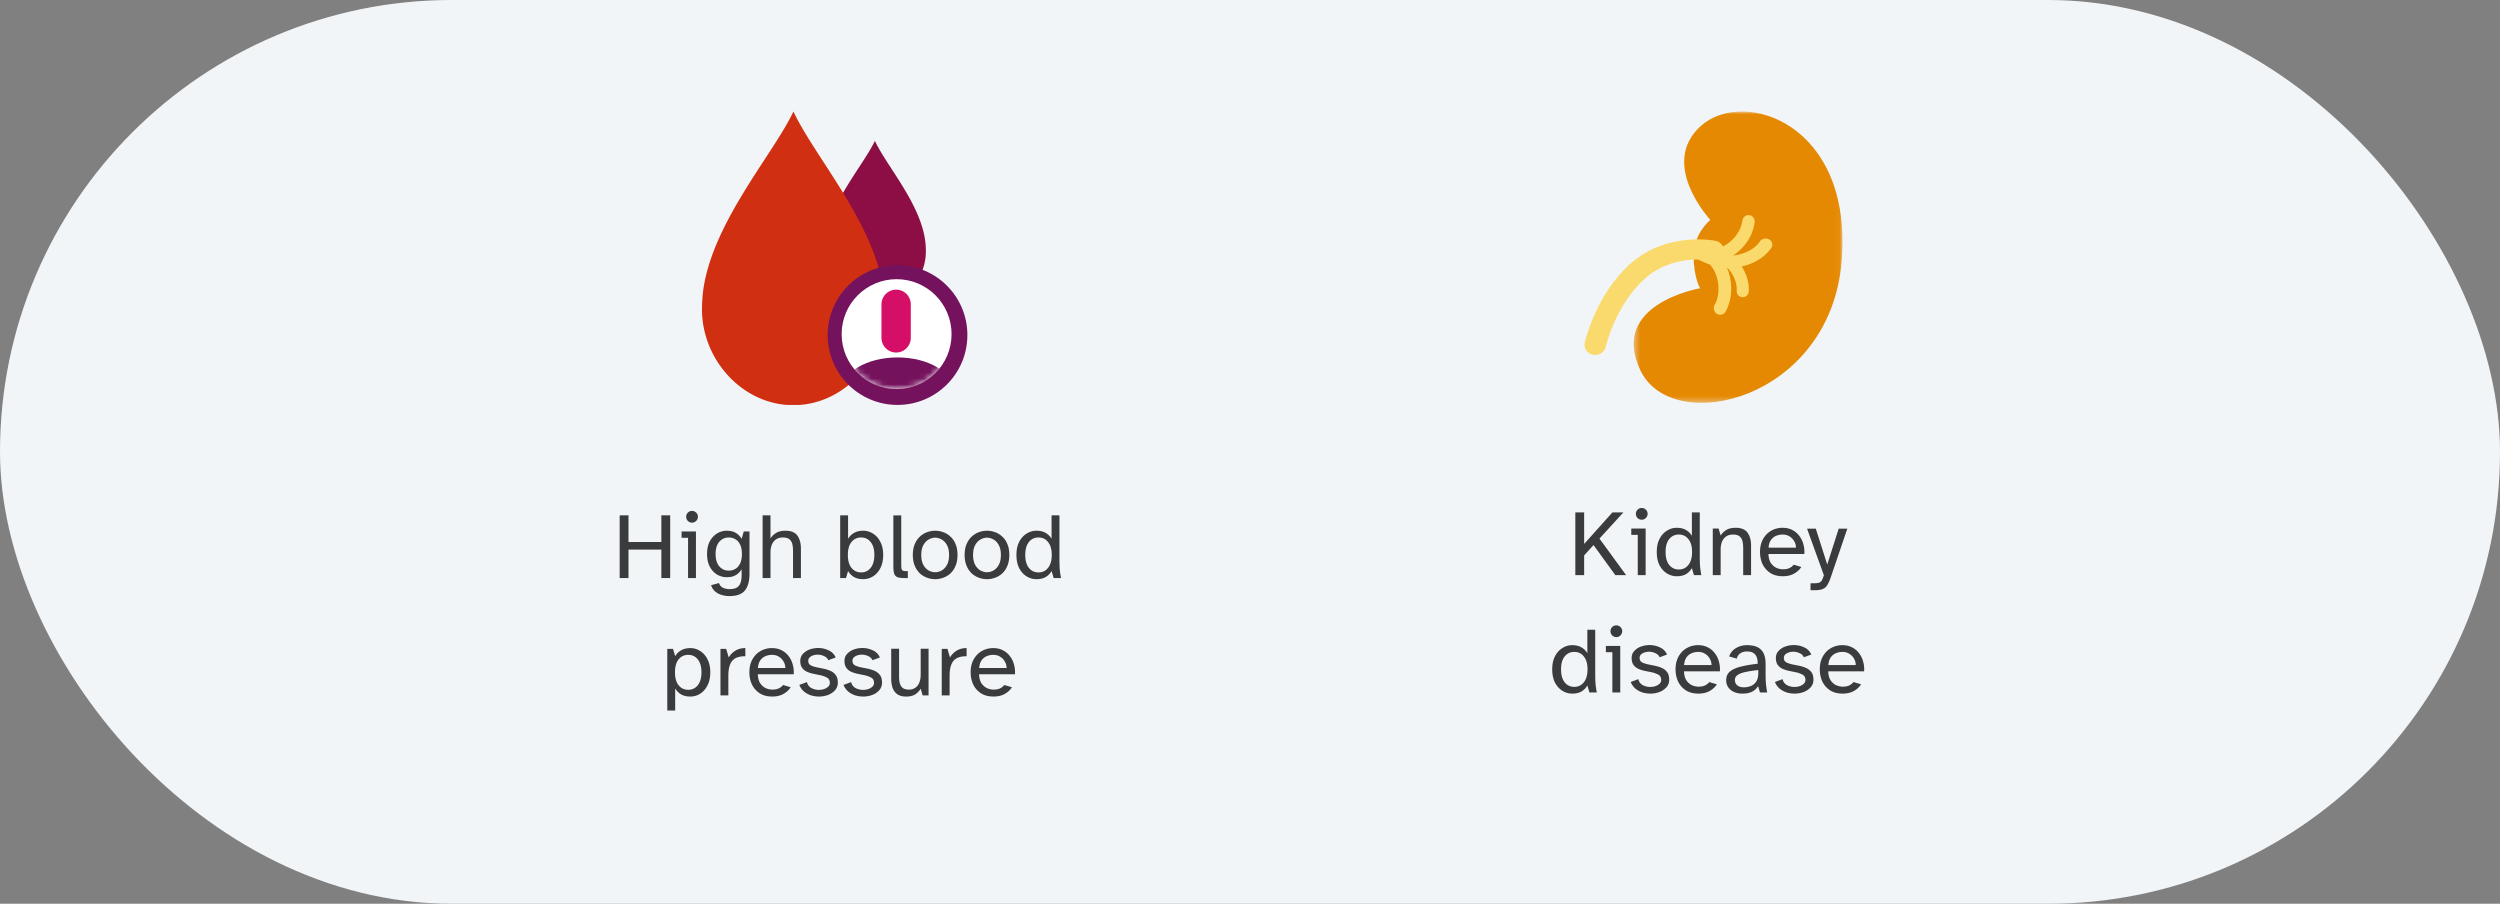 <svg width="426" height="154" fill="none" xmlns="http://www.w3.org/2000/svg"><rect width="100%" height="100%" fill="#808080" stroke="none"/><rect width="426" height="154" rx="77" fill="#F2F5F7"/><path d="M157.709 41.498a9.771 9.771 0 0 0-.039-.366c-.821-6.454-6.57-12.803-8.588-17.132-1.908 4.062-7.77 10.614-8.603 17.132-.014.114-.026.238-.039.366-.04.444-.063.951-.063 1.34 0 4.61 3.557 8.736 8.067 9.092h1.258c4.509-.355 8.067-4.478 8.067-9.091.002-.39-.02-.897-.06-1.34z" fill="#8C0E45"/><path d="M150.645 50.325c-.02-.23-.045-.453-.069-.655-1.471-11.555-11.761-22.92-15.374-30.67-3.415 7.273-13.911 19-15.401 30.67-.025.203-.047.425-.069.655a28.58 28.58 0 0 0-.114 2.4c0 8.25 6.369 15.637 14.442 16.275h2.252c8.071-.635 14.442-8.017 14.442-16.275a27.668 27.668 0 0 0-.109-2.4z" fill="#D12F11"/><circle cx="152.938" cy="57.095" r="11.905" fill="#74125D"/><circle cx="152.781" cy="56.938" r="9.366" fill="#fff"/><mask id="a" style="mask-type:alpha" maskUnits="userSpaceOnUse" x="143" y="47" width="20" height="20"><circle cx="152.781" cy="56.938" r="9.366" fill="#fff"/></mask><g mask="url(#a)"><ellipse cx="152.938" cy="66.619" rx="9.524" ry="5.714" fill="#74125D"/></g><path d="M152.7 57.572v-5.715" stroke="#D50F67" stroke-width="5" stroke-linecap="round"/><path d="M105.591 98.5V87.812h1.504v4.544h5.6v-4.544h1.504V98.5h-1.504v-4.848h-5.6V98.5h-1.504zm12.327-9.44a.991.991 0 0 1-.704-.288 1.012 1.012 0 0 1-.288-.72c0-.278.096-.512.288-.704a.991.991 0 0 1 .704-.288c.277 0 .512.096.704.288a.935.935 0 0 1 .304.704.987.987 0 0 1-.304.72.958.958 0 0 1-.704.288zm-.672 9.44v-6.864h-1.104v-1.072h2.448V98.5h-1.344zm7.013 3.072a4.43 4.43 0 0 1-1.28-.192 2.993 2.993 0 0 1-1.12-.592 2.306 2.306 0 0 1-.688-1.072l1.344-.368c.149.416.394.693.736.832.341.138.677.208 1.008.208.821 0 1.376-.198 1.664-.592.298-.395.448-.976.448-1.744v-1.056a2.814 2.814 0 0 1-.976.992c-.406.245-.923.368-1.552.368-.587 0-1.136-.15-1.648-.448-.512-.31-.928-.758-1.248-1.344-.31-.598-.464-1.318-.464-2.16 0-.854.154-1.574.464-2.16.32-.587.736-1.035 1.248-1.344a3.13 3.13 0 0 1 1.648-.464c.629 0 1.146.128 1.552.384.405.245.73.576.976.992l.368-1.248h.976v7.184c0 1.258-.256 2.208-.768 2.848-.502.65-1.398.976-2.688.976zm-.08-4.336a2.16 2.16 0 0 0 1.104-.288c.341-.192.613-.496.816-.912.213-.416.32-.96.32-1.632 0-.672-.107-1.216-.32-1.632-.203-.416-.475-.715-.816-.896a2.16 2.16 0 0 0-1.104-.288c-.651 0-1.19.245-1.616.736-.416.48-.624 1.173-.624 2.08 0 .906.208 1.605.624 2.096.426.49.965.736 1.616.736zm5.769 1.264V87.812h1.344v3.952c.224-.374.539-.688.944-.944.405-.256.944-.384 1.616-.384.96 0 1.637.282 2.032.848.395.554.592 1.285.592 2.192V98.5h-1.344v-4.624c0-.406-.037-.78-.112-1.12a1.464 1.464 0 0 0-.496-.848c-.245-.214-.624-.32-1.136-.32-.651 0-1.163.224-1.536.672-.373.437-.56 1.082-.56 1.936V98.5h-1.344zm17.139.192c-.619 0-1.142-.123-1.568-.368a2.806 2.806 0 0 1-1.008-1.024l-.352 1.2h-.992V87.812h1.344v4a2.72 2.72 0 0 1 1.008-.992c.426-.256.949-.384 1.568-.384.608 0 1.168.165 1.68.496.522.32.938.789 1.248 1.408.32.608.48 1.349.48 2.224 0 .874-.16 1.62-.48 2.24-.31.608-.726 1.077-1.248 1.408-.512.32-1.072.48-1.68.48zm-.352-1.152c.682 0 1.226-.262 1.632-.784.416-.523.624-1.254.624-2.192 0-.95-.208-1.68-.624-2.192-.406-.523-.95-.784-1.632-.784-.683 0-1.232.26-1.648.784-.406.512-.608 1.242-.608 2.192 0 .938.202 1.669.608 2.192.416.522.965.784 1.648.784zm7.366.96c-.501 0-.89-.048-1.168-.144a.967.967 0 0 1-.56-.592c-.096-.288-.144-.704-.144-1.248v-8.688h1.344v8.464c0 .405.043.677.128.816.086.138.315.208.688.208h.304V98.5h-.592zm5.252.192a4.02 4.02 0 0 1-1.36-.24 3.757 3.757 0 0 1-1.232-.736 3.824 3.824 0 0 1-.88-1.296c-.224-.523-.336-1.142-.336-1.856 0-.715.112-1.334.336-1.856.224-.523.518-.95.88-1.28a3.626 3.626 0 0 1 1.232-.752 4.02 4.02 0 0 1 1.36-.24c.459 0 .912.08 1.36.24.459.16.87.41 1.232.752.374.33.667.757.88 1.28.224.522.336 1.14.336 1.856 0 .714-.112 1.333-.336 1.856a3.522 3.522 0 0 1-.88 1.296c-.362.33-.773.576-1.232.736-.448.16-.901.24-1.36.24zm0-1.184c.384 0 .758-.102 1.12-.304.363-.214.662-.534.896-.96.235-.438.352-.998.352-1.68 0-.683-.117-1.238-.352-1.664-.234-.438-.533-.758-.896-.96a2.18 2.18 0 0 0-1.12-.32c-.373 0-.746.106-1.12.32-.362.202-.661.522-.896.96-.234.426-.352.98-.352 1.664 0 .682.118 1.242.352 1.68.235.426.534.746.896.96.374.202.747.304 1.12.304zm8.828 1.184a4.02 4.02 0 0 1-1.36-.24 3.757 3.757 0 0 1-1.232-.736 3.824 3.824 0 0 1-.88-1.296c-.224-.523-.336-1.142-.336-1.856 0-.715.112-1.334.336-1.856.224-.523.518-.95.88-1.28a3.626 3.626 0 0 1 1.232-.752 4.02 4.02 0 0 1 1.36-.24c.459 0 .912.08 1.36.24.459.16.87.41 1.232.752.374.33.667.757.88 1.28.224.522.336 1.14.336 1.856 0 .714-.112 1.333-.336 1.856a3.522 3.522 0 0 1-.88 1.296c-.362.33-.773.576-1.232.736-.448.16-.901.24-1.36.24zm0-1.184c.384 0 .758-.102 1.12-.304.363-.214.662-.534.896-.96.235-.438.352-.998.352-1.68 0-.683-.117-1.238-.352-1.664-.234-.438-.533-.758-.896-.96a2.18 2.18 0 0 0-1.12-.32c-.373 0-.746.106-1.12.32-.362.202-.661.522-.896.96-.234.426-.352.98-.352 1.664 0 .682.118 1.242.352 1.68.235.426.534.746.896.96.374.202.747.304 1.12.304zm8.429 1.184c-.598 0-1.158-.16-1.68-.48-.523-.331-.944-.8-1.264-1.408-.31-.62-.464-1.366-.464-2.24 0-.875.154-1.616.464-2.224.32-.62.741-1.088 1.264-1.408a3.083 3.083 0 0 1 1.68-.496c.629 0 1.157.128 1.584.384.426.245.757.576.992.992v-4h1.344v7.696c0 .266.01.66.032 1.184.021.512.101 1.114.24 1.808h-1.264l-.352-1.2a2.696 2.696 0 0 1-.992 1.024c-.427.245-.955.368-1.584.368zm.352-1.152c.682 0 1.226-.262 1.632-.784.416-.523.624-1.254.624-2.192 0-.95-.208-1.68-.624-2.192-.406-.523-.95-.784-1.632-.784-.683 0-1.232.26-1.648.784-.406.512-.608 1.242-.608 2.192 0 .938.202 1.669.608 2.192.416.522.965.784 1.648.784zm-63.256 23.536v-10.512h.976l.368 1.248a2.718 2.718 0 0 1 1.008-.992c.426-.256.949-.384 1.568-.384.608 0 1.168.165 1.68.496.522.32.938.789 1.248 1.408.32.608.48 1.349.48 2.224 0 .864-.16 1.605-.48 2.224-.31.618-.726 1.093-1.248 1.424-.512.32-1.072.48-1.68.48-.619 0-1.142-.123-1.568-.368a2.811 2.811 0 0 1-1.008-1.024v3.776h-1.344zm3.568-3.536c.682 0 1.226-.262 1.632-.784.416-.523.624-1.254.624-2.192 0-.95-.208-1.68-.624-2.192-.406-.523-.95-.784-1.632-.784-.683 0-1.232.261-1.648.784-.406.512-.608 1.242-.608 2.192 0 .938.202 1.669.608 2.192.416.522.965.784 1.648.784zm5.494.96v-7.936h.976l.432 1.472c.278-.48.651-.864 1.12-1.152.48-.299 1.051-.448 1.712-.448v1.392h-.24c-.074 0-.149.005-.224.016-.906.074-1.541.389-1.904.944-.352.554-.528 1.322-.528 2.304v3.408h-1.344zm8.814.192c-.832 0-1.536-.182-2.112-.544a3.734 3.734 0 0 1-1.328-1.488c-.299-.63-.448-1.334-.448-2.112 0-.843.17-1.568.512-2.176.341-.619.8-1.094 1.376-1.424a3.831 3.831 0 0 1 1.968-.512c.629 0 1.184.128 1.664.384.48.245.874.581 1.184 1.008.32.416.549.89.688 1.424.149.533.202 1.082.16 1.648h-6.112c.021.661.165 1.184.432 1.568.277.384.602.656.976.816.373.149.72.224 1.04.224.448 0 .821-.07 1.12-.208a2.04 2.04 0 0 0 .736-.576l1.296.384c-.288.458-.699.837-1.232 1.136-.534.298-1.174.448-1.92.448zm-2.432-4.864h4.672c0-.374-.096-.731-.288-1.072a2.172 2.172 0 0 0-.784-.832c-.331-.224-.731-.336-1.2-.336-.395 0-.768.074-1.12.224a2.039 2.039 0 0 0-.88.72c-.224.33-.358.762-.4 1.296zm10.385 4.864c-.459 0-.912-.07-1.36-.208a3.791 3.791 0 0 1-1.184-.656 2.907 2.907 0 0 1-.784-1.12l1.296-.48c.117.469.373.81.768 1.024.405.202.826.304 1.264.304.32 0 .618-.048.896-.144.288-.096.522-.235.704-.416a.862.862 0 0 0 .272-.624c0-.438-.176-.747-.528-.928a4.494 4.494 0 0 0-1.232-.416l-1.104-.224a5.545 5.545 0 0 1-1.072-.352 2.044 2.044 0 0 1-.8-.672c-.203-.288-.304-.672-.304-1.152 0-.48.149-.88.448-1.2a2.813 2.813 0 0 1 1.136-.752c.469-.171.96-.256 1.472-.256.629 0 1.221.133 1.776.4a2.27 2.27 0 0 1 1.2 1.216l-1.264.464c-.139-.32-.384-.555-.736-.704a2.5 2.5 0 0 0-1.072-.24c-.406 0-.774.09-1.104.272-.331.181-.496.442-.496.784 0 .341.138.592.416.752.288.149.64.266 1.056.352l1.04.208c.426.085.832.208 1.216.368s.698.4.944.72c.245.309.368.746.368 1.312 0 .501-.155.928-.464 1.28-.31.352-.71.624-1.2.816a4.499 4.499 0 0 1-1.568.272zm7.531 0c-.459 0-.912-.07-1.36-.208a3.802 3.802 0 0 1-1.184-.656 2.917 2.917 0 0 1-.784-1.12l1.296-.48c.117.469.373.81.768 1.024a2.801 2.801 0 0 0 2.16.16c.288-.096.523-.235.704-.416a.862.862 0 0 0 .272-.624c0-.438-.176-.747-.528-.928a4.483 4.483 0 0 0-1.232-.416l-1.104-.224a5.567 5.567 0 0 1-1.072-.352 2.051 2.051 0 0 1-.8-.672c-.203-.288-.304-.672-.304-1.152 0-.48.149-.88.448-1.2a2.82 2.82 0 0 1 1.136-.752c.469-.171.96-.256 1.472-.256.629 0 1.221.133 1.776.4a2.27 2.27 0 0 1 1.2 1.216l-1.264.464c-.139-.32-.384-.555-.736-.704a2.497 2.497 0 0 0-1.072-.24c-.405 0-.773.09-1.104.272-.331.181-.496.442-.496.784 0 .341.139.592.416.752.288.149.64.266 1.056.352l1.04.208c.427.085.832.208 1.216.368s.699.4.944.72c.245.309.368.746.368 1.312 0 .501-.155.928-.464 1.28a3.033 3.033 0 0 1-1.2.816 4.495 4.495 0 0 1-1.568.272zm7.339 0c-.618 0-1.114-.128-1.488-.384a2.283 2.283 0 0 1-.816-1.088 4.95 4.95 0 0 1-.24-1.6v-5.072h1.344v4.752c0 .586.07 1.04.208 1.36.139.32.331.544.576.672.256.117.55.176.88.176.63 0 1.12-.219 1.472-.656.363-.448.544-1.094.544-1.936v-4.368h1.344v7.952h-1.008l-.336-1.152a2.9 2.9 0 0 1-.912.96c-.384.256-.906.384-1.568.384zm6.066-.192v-7.936h.976l.432 1.472c.278-.48.651-.864 1.12-1.152.48-.299 1.051-.448 1.712-.448v1.392h-.24c-.074 0-.149.005-.224.016-.906.074-1.541.389-1.904.944-.352.554-.528 1.322-.528 2.304v3.408h-1.344zm8.814.192c-.832 0-1.536-.182-2.112-.544a3.734 3.734 0 0 1-1.328-1.488c-.299-.63-.448-1.334-.448-2.112 0-.843.171-1.568.512-2.176.341-.619.8-1.094 1.376-1.424a3.836 3.836 0 0 1 1.968-.512c.629 0 1.184.128 1.664.384.48.245.875.581 1.184 1.008.32.416.549.89.688 1.424a4.74 4.74 0 0 1 .16 1.648h-6.112c.021.661.165 1.184.432 1.568.277.384.603.656.976.816.373.149.72.224 1.04.224.448 0 .821-.07 1.12-.208.309-.15.555-.342.736-.576l1.296.384c-.288.458-.699.837-1.232 1.136-.533.298-1.173.448-1.92.448zm-2.432-4.864h4.672c0-.374-.096-.731-.288-1.072a2.164 2.164 0 0 0-.784-.832c-.331-.224-.731-.336-1.2-.336-.395 0-.768.074-1.12.224a2.045 2.045 0 0 0-.88.72c-.224.33-.357.762-.4 1.296zM268.435 98V87.312h1.504v5.376l4.816-5.376h1.872l-4.08 4.464L277.091 98h-1.84l-3.712-5.12-1.6 1.76V98h-1.504zm11.311-9.44a.994.994 0 0 1-.704-.288 1.012 1.012 0 0 1-.288-.72c0-.278.096-.512.288-.704a.994.994 0 0 1 .704-.288c.278 0 .512.096.704.288a.931.931 0 0 1 .304.704.983.983 0 0 1-.304.72.957.957 0 0 1-.704.288zm-.672 9.44v-6.864h-1.104v-1.072h2.448V98h-1.344zm6.646.192c-.598 0-1.158-.16-1.68-.48-.523-.331-.944-.8-1.264-1.408-.31-.62-.464-1.366-.464-2.24 0-.875.154-1.616.464-2.224.32-.62.741-1.088 1.264-1.408a3.083 3.083 0 0 1 1.68-.496c.629 0 1.157.128 1.584.384.426.245.757.576.992.992v-4h1.344v7.696c0 .266.01.66.032 1.184.021.512.101 1.114.24 1.808h-1.264l-.352-1.2a2.696 2.696 0 0 1-.992 1.024c-.427.245-.955.368-1.584.368zm.352-1.152c.682 0 1.226-.262 1.632-.784.416-.523.624-1.254.624-2.192 0-.95-.208-1.68-.624-2.192-.406-.523-.95-.784-1.632-.784-.683 0-1.232.26-1.648.784-.406.512-.608 1.242-.608 2.192 0 .938.202 1.669.608 2.192.416.522.965.784 1.648.784zm5.783.96v-7.936h.992l.352 1.2c.224-.374.538-.688.944-.944.405-.256.944-.384 1.616-.384.96 0 1.637.282 2.032.848.394.554.592 1.285.592 2.192V98h-1.344v-4.624c0-.406-.038-.78-.112-1.12a1.464 1.464 0 0 0-.496-.848c-.246-.214-.624-.32-1.136-.32-.651 0-1.163.224-1.536.672-.374.437-.56 1.082-.56 1.936V98h-1.344zm11.938.192c-.832 0-1.536-.182-2.112-.544a3.733 3.733 0 0 1-1.328-1.488c-.298-.63-.448-1.334-.448-2.112 0-.843.171-1.568.512-2.176.342-.62.8-1.094 1.376-1.424a3.842 3.842 0 0 1 1.968-.512c.63 0 1.184.128 1.664.384.48.245.875.58 1.184 1.008.32.416.55.89.688 1.424.15.533.203 1.082.16 1.648h-6.112c.022.66.166 1.184.432 1.568.278.384.603.656.976.816.374.149.72.224 1.04.224.448 0 .822-.07 1.12-.208.31-.15.555-.342.736-.576l1.296.384c-.288.458-.698.837-1.232 1.136-.533.298-1.173.448-1.92.448zm-2.432-4.864h4.672c0-.374-.096-.731-.288-1.072a2.163 2.163 0 0 0-.784-.832c-.33-.224-.73-.336-1.2-.336a2.84 2.84 0 0 0-1.12.224c-.352.149-.645.389-.88.72-.224.33-.357.762-.4 1.296zm7.153 7.248v-1.184h.544c.384 0 .678-.032.88-.096a.771.771 0 0 0 .48-.384c.128-.192.251-.491.368-.896l-2.864-7.936h1.488l1.952 6.112 1.952-6.112h1.472l-2.816 8.272c-.192.565-.389 1.008-.592 1.328-.192.33-.453.56-.784.688-.33.138-.794.208-1.392.208h-.688zm-40.607 17.616c-.597 0-1.157-.16-1.68-.48-.523-.331-.944-.8-1.264-1.408-.309-.619-.464-1.366-.464-2.24 0-.875.155-1.616.464-2.224.32-.619.741-1.088 1.264-1.408a3.086 3.086 0 0 1 1.68-.496c.629 0 1.157.128 1.584.384.427.245.757.576.992.992v-4h1.344v7.696c0 .266.011.661.032 1.184.021.512.101 1.114.24 1.808h-1.264l-.352-1.2a2.693 2.693 0 0 1-.992 1.024c-.427.245-.955.368-1.584.368zm.352-1.152c.683 0 1.227-.262 1.632-.784.416-.523.624-1.254.624-2.192 0-.95-.208-1.68-.624-2.192-.405-.523-.949-.784-1.632-.784-.683 0-1.232.261-1.648.784-.405.512-.608 1.242-.608 2.192 0 .938.203 1.669.608 2.192.416.522.965.784 1.648.784zm7.159-8.48a.994.994 0 0 1-.704-.288 1.013 1.013 0 0 1-.288-.72c0-.278.096-.512.288-.704a.994.994 0 0 1 .704-.288c.278 0 .512.096.704.288a.93.93 0 0 1 .304.704.984.984 0 0 1-.304.72.957.957 0 0 1-.704.288zm-.672 9.44v-6.864h-1.104v-1.072h2.448V118h-1.344zm6.453.192a4.6 4.6 0 0 1-1.36-.208 3.802 3.802 0 0 1-1.184-.656 2.928 2.928 0 0 1-.784-1.12l1.296-.48c.118.469.374.81.768 1.024a2.804 2.804 0 0 0 2.16.16c.288-.096.523-.235.704-.416a.858.858 0 0 0 .272-.624c0-.438-.176-.747-.528-.928a4.483 4.483 0 0 0-1.232-.416l-1.104-.224a5.567 5.567 0 0 1-1.072-.352 2.058 2.058 0 0 1-.8-.672c-.202-.288-.304-.672-.304-1.152 0-.48.15-.88.448-1.2a2.827 2.827 0 0 1 1.136-.752c.47-.171.96-.256 1.472-.256.63 0 1.222.133 1.776.4.566.256.966.661 1.2 1.216l-1.264.464c-.138-.32-.384-.555-.736-.704a2.493 2.493 0 0 0-1.072-.24c-.405 0-.773.09-1.104.272-.33.181-.496.442-.496.784 0 .341.139.592.416.752.288.149.64.266 1.056.352l1.04.208c.427.085.832.208 1.216.368s.699.4.944.72c.246.309.368.746.368 1.312 0 .501-.154.928-.464 1.28a3.033 3.033 0 0 1-1.2.816 4.49 4.49 0 0 1-1.568.272zm8.204 0c-.832 0-1.536-.182-2.112-.544a3.734 3.734 0 0 1-1.328-1.488c-.299-.63-.448-1.334-.448-2.112 0-.843.17-1.568.512-2.176.341-.619.8-1.094 1.376-1.424a3.831 3.831 0 0 1 1.968-.512c.629 0 1.184.128 1.664.384.48.245.874.581 1.184 1.008.32.416.549.89.688 1.424.149.533.202 1.082.16 1.648h-6.112c.021.661.165 1.184.432 1.568.277.384.602.656.976.816.373.149.72.224 1.04.224.448 0 .821-.07 1.12-.208a2.04 2.04 0 0 0 .736-.576l1.296.384c-.288.458-.699.837-1.232 1.136-.534.298-1.174.448-1.92.448zm-2.432-4.864h4.672c0-.374-.096-.731-.288-1.072a2.172 2.172 0 0 0-.784-.832c-.331-.224-.731-.336-1.2-.336-.395 0-.768.074-1.12.224a2.039 2.039 0 0 0-.88.72c-.224.33-.358.762-.4 1.296zm9.905 4.864a3.41 3.41 0 0 1-1.376-.272 2.351 2.351 0 0 1-.992-.784c-.246-.342-.368-.752-.368-1.232 0-.63.218-1.126.656-1.488.448-.363 1.072-.64 1.872-.832.81-.203 1.754-.363 2.832-.48.021-.672-.112-1.19-.4-1.552-.288-.363-.752-.544-1.392-.544-.48 0-.875.112-1.184.336a1.439 1.439 0 0 0-.576.896l-1.296-.384a2.605 2.605 0 0 1 1.136-1.408c.554-.342 1.189-.512 1.904-.512 1.098 0 1.898.261 2.4.784.512.512.768 1.322.768 2.432v1.856c0 .661.026 1.232.08 1.712.053.48.117.906.192 1.28H299.9l-.32-1.088a2.548 2.548 0 0 1-1.008.944c-.438.224-1.003.336-1.696.336zm.288-1.072c.416 0 .81-.075 1.184-.224.373-.15.677-.4.912-.752.234-.363.352-.854.352-1.472v-.496c-.811.085-1.515.192-2.112.32-.598.117-1.062.288-1.392.512-.32.213-.48.501-.48.864 0 .373.133.677.4.912.277.224.656.336 1.136.336zm8.614 1.072c-.459 0-.912-.07-1.36-.208a3.791 3.791 0 0 1-1.184-.656 2.907 2.907 0 0 1-.784-1.12l1.296-.48c.117.469.373.81.768 1.024.405.202.826.304 1.264.304.32 0 .618-.048.896-.144.288-.096.522-.235.704-.416a.862.862 0 0 0 .272-.624c0-.438-.176-.747-.528-.928a4.494 4.494 0 0 0-1.232-.416l-1.104-.224a5.545 5.545 0 0 1-1.072-.352 2.044 2.044 0 0 1-.8-.672c-.203-.288-.304-.672-.304-1.152 0-.48.149-.88.448-1.2a2.813 2.813 0 0 1 1.136-.752c.469-.171.96-.256 1.472-.256.629 0 1.221.133 1.776.4a2.27 2.27 0 0 1 1.2 1.216l-1.264.464c-.139-.32-.384-.555-.736-.704a2.5 2.5 0 0 0-1.072-.24c-.406 0-.774.09-1.104.272-.331.181-.496.442-.496.784 0 .341.138.592.416.752.288.149.64.266 1.056.352l1.04.208c.426.085.832.208 1.216.368s.698.4.944.72c.245.309.368.746.368 1.312 0 .501-.155.928-.464 1.28-.31.352-.71.624-1.2.816a4.499 4.499 0 0 1-1.568.272zm8.203 0c-.832 0-1.536-.182-2.112-.544a3.734 3.734 0 0 1-1.328-1.488c-.299-.63-.448-1.334-.448-2.112 0-.843.17-1.568.512-2.176.341-.619.8-1.094 1.376-1.424a3.831 3.831 0 0 1 1.968-.512c.629 0 1.184.128 1.664.384.48.245.874.581 1.184 1.008.32.416.549.89.688 1.424.149.533.202 1.082.16 1.648h-6.112c.021.661.165 1.184.432 1.568.277.384.602.656.976.816.373.149.72.224 1.04.224.448 0 .821-.07 1.12-.208a2.04 2.04 0 0 0 .736-.576l1.296.384c-.288.458-.699.837-1.232 1.136-.534.298-1.174.448-1.92.448zm-2.432-4.864h4.672c0-.374-.096-.731-.288-1.072a2.172 2.172 0 0 0-.784-.832c-.331-.224-.731-.336-1.2-.336-.395 0-.768.074-1.12.224a2.039 2.039 0 0 0-.88.72c-.224.33-.358.762-.4 1.296z" fill="#3A3B3D"/><mask id="b" style="mask-type:alpha" maskUnits="userSpaceOnUse" x="278" y="19" width="36" height="50"><path fill-rule="evenodd" clip-rule="evenodd" d="M278.382 19h35.58v49.644h-35.58V19z" fill="#fff"/></mask><g mask="url(#b)"><path fill-rule="evenodd" clip-rule="evenodd" d="M289.698 49.123s-15.616 2.636-10.159 14.015c5.457 11.38 32.228 5.076 34.268-18.483 2.04-23.558-16.626-29.724-23.936-23.233-7.31 6.49 1.566 16.044 1.566 16.044s-2.817 2.284-2.84 6.027c-.023 3.743 1.101 5.63 1.101 5.63z" fill="#E58902"/></g><path fill-rule="evenodd" clip-rule="evenodd" d="M291.616 44.645c-1.093 0-1.84-.263-1.903-.285-.552-.2-.846-.834-.655-1.416.19-.582.791-.89 1.345-.69.079.026 2.143.711 4.201-.889 2.096-1.632 2.277-3.61 2.283-3.694.049-.609.57-1.062 1.131-1.024.579.044 1.016.565.98 1.174-.008.124-.214 3.061-3.138 5.336-1.532 1.192-3.083 1.488-4.244 1.488z" fill="#FADA6C"/><path fill-rule="evenodd" clip-rule="evenodd" d="M293.115 53.645c-.212 0-.425-.065-.612-.2-.491-.355-.619-1.06-.286-1.578.055-.09 1.08-1.802.368-4.497-.702-2.657-2.778-3.475-2.867-3.51-.559-.213-.854-.863-.657-1.453.199-.592.815-.903 1.371-.7.131.047 3.226 1.209 4.24 5.051.998 3.779-.595 6.286-.663 6.391-.21.322-.55.495-.894.495z" fill="#FADA6C"/><path fill-rule="evenodd" clip-rule="evenodd" d="M296.958 50.645a1.032 1.032 0 0 1-1.022-1.16c.009-.099.174-1.926-1.532-3.796-1.772-1.94-4.353-1.974-4.379-1.974a1.033 1.033 0 0 1-1.025-1.04c.003-.57.463-1.03 1.03-1.03h.004c.143 0 3.514.045 5.887 2.644 2.393 2.622 2.072 5.34 2.057 5.454-.067.521-.51.901-1.02.901z" fill="#FADA6C"/><path fill-rule="evenodd" clip-rule="evenodd" d="M294.708 45.645c-2.932 0-5.107-1.348-5.216-1.416-.519-.328-.648-.977-.288-1.45.36-.473 1.073-.589 1.594-.262.02.012 2.429 1.48 5.243.913 2.758-.554 3.762-2.172 3.804-2.242.301-.499.991-.69 1.547-.421.554.269.769.888.479 1.395-.06.103-1.492 2.53-5.337 3.303a9.284 9.284 0 0 1-1.826.18z" fill="#FADA6C"/><path fill-rule="evenodd" clip-rule="evenodd" d="M271.825 60.488c-.124 0-.25-.011-.377-.037-.984-.195-1.615-1.107-1.409-2.037.073-.331 1.86-8.18 7.768-13.46 6.184-5.528 14.18-3.989 14.52-3.92.984.199 1.61 1.114 1.4 2.045-.21.93-1.175 1.524-2.163 1.325-.257-.05-6.489-1.205-11.254 3.055-5.06 4.522-6.688 11.59-6.704 11.662-.181.81-.938 1.367-1.781 1.367z" fill="#FADA6C"/></svg>